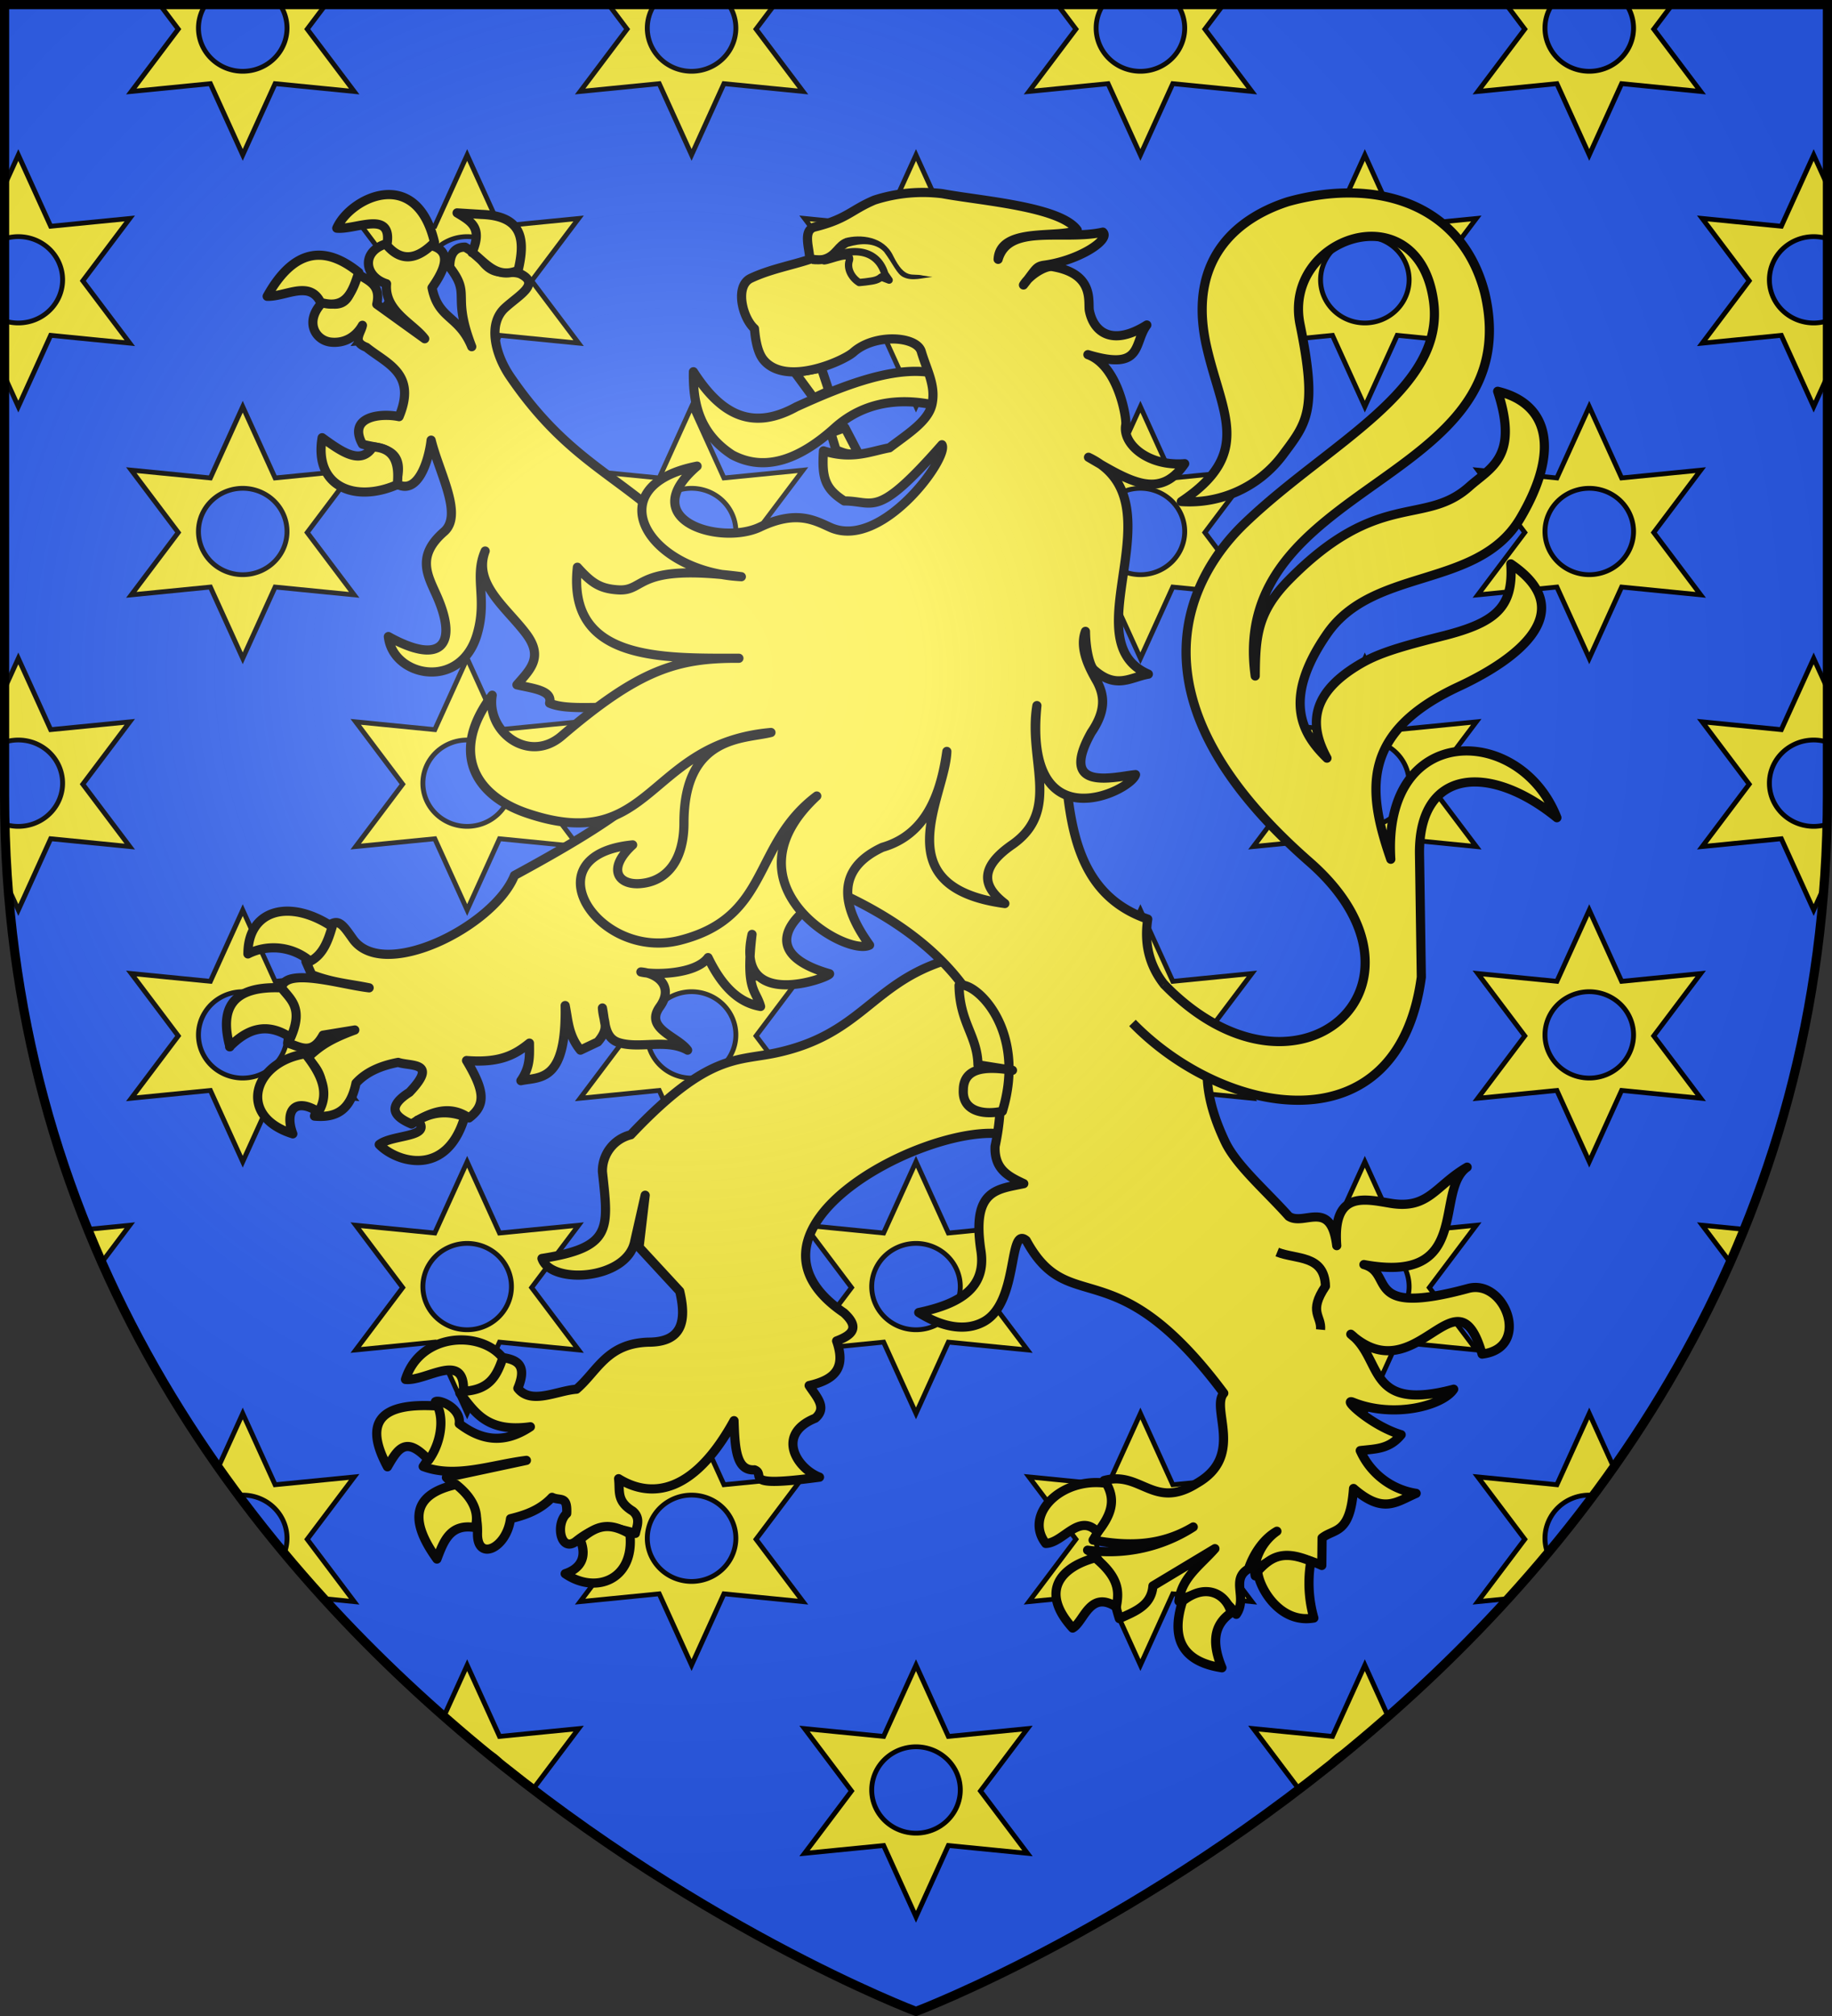 <svg xmlns="http://www.w3.org/2000/svg" xmlns:xlink="http://www.w3.org/1999/xlink" width="600" height="660" fill="#2b5df2" stroke="#000"><rect width="100%" height="100%" fill="#333333" stroke="none"/><radialGradient id="g" cx="221" cy="226" r="300" gradientTransform="translate(-77 -85)scale(1.35)" gradientUnits="userSpaceOnUse"><stop offset="0" stop-color="#fff" stop-opacity=".3"/><stop offset=".2" stop-color="#fff" stop-opacity=".25"/><stop offset=".6" stop-color="#666" stop-opacity=".13"/><stop offset="1" stop-opacity=".13"/></radialGradient><clipPath id="b"><path id="a" d="M300 658.5S1.5 546.1 1.5 260.3V1.5h597v258.8c0 285.8-298.5 398.2-298.5 398.2Z"/></clipPath><use xlink:href="#a"/><g fill="#fcef3c" stroke-width="3"><g stroke-width="1.6" clip-path="url(#b)"><g id="f"><g id="e"><g id="d"><path id="c" d="m310.6 73.92 25.9-2.62-15.38 20.94 15.38 20.94-25.9-2.63-10.6 23.93-10.6-23.93-25.9 2.63 15.38-20.94L263.5 71.3l25.9 2.62L300 50ZM285.5 91.9a14.5 14.5 0 0 0 29 0 14.5 14.5 0 0 0-29 0Z" transform="matrix(1 0 0 .975 0 2)"/><use xlink:href="#c" x="-294"/><use xlink:href="#c" x="-147"/></g><use xlink:href="#d" x="441"/></g><use xlink:href="#e" x="73.5" y="-82.4"/><use xlink:href="#e" x="73.5" y="82.4"/></g><use xlink:href="#f" x="-73.5" y="247.2"/><use xlink:href="#f" y="494.4"/></g><g stroke-linejoin="round"><path d="M227.1 121.7c-.2 10.5 2 20.2 12.7 27.2 11.1 5.9 22.6 1.2 34-9.2 12.2-10.6 26.8-8.8 36-6.1 1.5-5-.4-7 0-10.3-13.7-5.4-33.8 3-49 9.9-15.4 8.5-25.4 1.4-33.7-11.5ZM307.9 315c-22.5 7.8-26.5 23.7-53.3 29.6-13 2.9-22.4-.2-48 26.9a12.2 12.2 0 0 0-9.3 12.1c2 18.7 3.4 24.8-19.8 28.4 2.9 8.7 28 7.1 30.4-5.7l3.4-15-2 17 13.3 14.4c2.4 10 .7 16.7-10.2 16.7-13.7.4-16.7 9.5-23.6 15.4-6.5.5-14.9 5.2-19.2-.3 3.6-8.6-1.4-9.5-5.7-10.2-1.2 5.1-6.2 8.9-13.3 11.8 4.9 6 8.6 13 23.1 11-9 6-16.5 4.2-23.3-1 .7-5.1-6.5-8.1-7.8-7.2 3.1 8 .4 14.7-4 21.2 10.6 4 22.4-.6 33.8-2l-26.2 5.6c4.5 4.6 10.4 7.5 10.2 18-.4 9.7 9.5 5.4 10.8-4.5 4-1 9.4-2.5 13.6-7 2.7 1.3 5.1-.7 4.8 5.3-3.7 3.3-2.1 12.6 2.8 9.3 7.5-6 11.3-5.2 19.7-2.8.4-2.1 1.9-5-.9-7.3-5.4-3.3-4.1-6.5-4.6-10.6 6.8 4.2 22.1 9.5 37.8-19 .3 9 .7 16.5 6.7 16.1 4.2 1.6-5.3 6 21.3 2.4-7.4-2.8-14.5-14-1.4-19.3 4.1-3.5.3-7.1-2-10.7 8.8-2 12-6 9-14.6 5.9-2.2 7.2-4.8 2.4-9.2-39.3-26.7 23.9-60.5 50.2-58.7l22.2-13-14.2-44.4Z"/><path d="M126.6 79.8c-8.4 2.4-7.4 10.8 0 13.1-.8 9 8.8 13 12.5 18l-15.7-11.3c1.5-6.6-3-7.7-6.3-10-2.5 4.4-1.8 12.5-11.3 9.2-6.3 6.3-2.6 12.6 2.5 13.2 4.4.5 8.2-1.6 10.4-5.5-.5 2.6-3.5 5.4 1.3 7.2 6.7 5.4 16.6 8.6 10.7 22.7-6.3-1.3-16.9.1-12 9 5 1.6 14.6.6 11 12.9 7 4.2 10.7-7.2 11.5-14.2 2.7 10.9 10.6 24.5 4.2 30-9.4 8.2-5.1 14.6-2.2 21.3 7 16.1.9 22.4-16 13 1.4 13.4 24.3 18 29.3-1.6 3-11.2-1.3-18 2.4-26.4-4 10.6 6.7 18.3 13.2 26.8 6.1 7.9 1.6 11.9-2.8 17 5.2 1.2 11.8 1.8 10.7 6 5.8 2.6 18.2.7 24.1 1.7l4.7 29.3c-9.3 8-24.8 17-40.3 25.4-6.6 16.6-43.1 35-53 20.7-3.2-4.5-4.7-6.9-8.1-4-.8 3.6.6 7-7.2 11.5l1.9 4.3c7 2.7 12.6 3 18.8 4.3-9-1-27.4-6.9-28.7 0l-.8.8c9.3 5.8 3.5 11.6 2.8 17.3 3.9 1 7.8 4.3 11.6-2.6l10.4-1.7c-9.9 3.6-12.3 6.3-15.7 9.2 7.7 6.8 4.5 12.9 2.5 19 6.8.6 11.7-1.6 13.6-10.8 4-4.4 9.7-6 13.8-6.8 4.2 1.4 13.3-.3 3.7 9.8-7.4 4.7-5.2 7.9.7 10.4 6.2-4 12.5-6.4 18.8-2 5.6-4.2 5.2-8.8-.8-18.8 11.1.9 16-2 20.6-5.7 0 3.9.4 7.7-2.8 12.3 6.2-1.3 15 .7 14.5-24.6 1 4.9 1 9.7 5 14.6l5.7-2.7c4.1-4.9 1.8-6.2 1.5-11.1.9 4.5.6 10 5.6 11.4 6.8 2 15.5-1.4 22.3 2.4-3.2-4.5-14.3-7-9.1-14.2 4.8-6.7-.9-11-6.2-11.4 3.7 1 17.8 1 22-4.7 5.5 11.4 11.6 15 17.2 16-1.6-5.7-5-5-2.8-23.6-5.8 25.7 25.7 14 25.4 12.9-23.4-6.7-13.8-19.2 1.7-27.2 37.8 16.7 61 44.3 52.5 83.7-.3 7.6 4.5 9.9 9.4 12.2-8.7 1.9-17.2 1.8-14 22.2 1.7 12-7 17.2-20.4 20 4.7 3 13.6 7.2 21.3 3 11.6-6.3 7.9-31.6 13.9-26.6 14.3 26.2 28.6 1.6 64.7 50-4.4 5.1 7 20.5-8.8 29.5-14.1 8.9-18.3-4.2-30.4-.9 1.6 7.4.7 12.6-3.6 19.5 11 2 21.9 2.2 32.8-4.3a50.8 50.8 0 0 1-34.6 7.6c6.5 3.7 8 14.9 10.4 22.4 5-2.3 10.5-4.2 11-10.7l20.3-12.2c-4.6 5.3-11 9.5-11.8 17.2 8.2-4.8 14-2.2 18.8 4.3 3.8-5.4-2-11.4 4-14.9 1.4-4.2 4.5-9.6 9.3-12.3-5.5 3.8-7.9 10.5-7.1 14.6-.7-2 7.4-10.1 21.8-3.4l.1-9c4-3.2 9.2-1 10.3-16.2 9.8 8.5 14 4.4 20.5 1.6a24 24 0 0 1-18.3-14c5-.6 9.5-.4 13.4-5.2-9.8-2.9-19.8-12.3-15.7-10.6 13.5 5.4 29.5 1 32.9-4.3-28.9 7.6-22.9-9.7-33.7-18 21.8 19.6 34.7-22.7 43 6.5 16.2-1.9 7.6-24.7-4.5-21.5-35 9.5-24-5-34.2-7.8 35.7 6.6 22.8-24.2 33.8-31.9-10.5 6.1-12.6 14-25.3 11.8-8.5-1.4-18.8-4-17.4 13.9-1.9-15.5-10.7-6.3-15.7-9.6-7.6-8.5-17.1-16.6-20.8-24.3-5-10.5-9.2-24.4-2.4-37.9-7.2-4.7-26.3-13.5-23-35.1-31.4-10.8-25.3-48.5-29.1-79.5l-121.1-43.1c-20.5-22.4-38.5-25.4-58.8-55.3-4.6-6.9-7.3-16.9-1.5-22.2 4.7-4.3 11.8-7.9 4.9-11.2-4.5-1.5-9 2-13.6-6l-4.4-2.7c-3.2 0-5 2-5 6.6 7.2 9.3.5 8.7 7.2 26-4.3-10.4-10.9-8.8-13-19.3 4.2-6 7.3-12.7-1.7-14.1-6.7 6.7-9.8 2.6-13.2-.3Z"/><path d="M381.2 322.2c43.6 45 93.5.1 47.7-40-62.8-54.9-38-95-21-111.1 27.2-26 65.6-43.4 61.6-72.5-5-36.2-49.6-21-43.7 7.7 5.8 28.3 2.2 32.1-5.7 42.7a38.2 38.2 0 0 1-33.2 15.2c24.2-16.2 12.8-29.3 8-52-6-29.2 12.3-41.5 27-46.2 28.1-7.8 56.7 0 64.4 30 14.7 62.7-84.2 61.2-75.2 125.3.1-13 .7-20.9 11-31.4 29.3-29.8 44.3-17.5 59-30.5 7-6.3 16.5-9.6 9.4-31.3 16.7 4 20.6 19.3 7.4 41.6-13.9 23.4-48.2 15.7-63.4 38-15 21.8-7.6 33 .1 40.5-5.5-10.1-5.8-20.3 9.2-29.8 6.3-4 12.2-6 28-10 17.8-4.4 24-9.3 23-23.8 22.7 15.4 2.7 31-17.1 40.2-32 14.9-30 34-22.2 56.5-2.8-45.2 42.4-44.3 54.4-13.6-22-17.9-45.2-16.2-45 11.7l.6 40.5c-7.6 56.4-64.4 46-94.6 15m-56.8-12.3c.2 12.3 6 16.4 6.2 26l11.3 1.8c-9.2-1.5-16-.7-16.1 6.4-.4 6.8 6.2 8.4 12.8 7 8.2-26.9-9.1-42.8-14.2-41.2Z"/><path fill="none" d="M418.3 409.9c6.2 2.5 15.5.8 15.8 11.2-5.7 8.5-1.2 9.6-1.6 14.2"/><path d="M130 158.7c-13.8 6-27.2.6-24.5-15.4 6.5 4.7 12.7 9.1 16.6 3 5.7.3 9 3.5 8 12.4ZM105 99c-3.6-7.4-11.5-1.8-17.5-2 8.3-14.9 18.3-17.3 30-7.8-2 6-3.9 12.3-12.5 9.8Zm5.3-24.3c6.4.6 18.5-6.2 16.4 5.6 4.8 5.6 10 4.7 15.6-1-6-25.3-27.7-14.5-32-4.6Zm44.3 8c3.5-8.1-.1-10.1-4.9-13l8 .5c13.8.5 14.3 8.6 12 18.3-7 3-10.7-2.5-15.1-5.9Zm-53 232a18.6 18.6 0 0 0-20.4-2.4c0-14.5 13.6-18.2 27.6-8.9-1.4 4.7-3 9.1-7.2 11.3Zm-26.3 28c-3.4-12.4.5-20 16.9-19.3 2.9 3.8 7.3 6.5 3 16.3-7.8-5.2-14.2-2.9-20 3ZM100 345c5 6.3 8.2 12.6 4.3 19-8-5-11.1 0-8.4 7.2-18.5-5.8-12.9-23.6 4.1-26.2Zm36.8 21.8c5.5-3.2 10.6-3 15.4-1.2-6 20.4-22.7 14.7-28 9.1 4.4-3.4 17.6-2.2 12.6-8Zm27.9 77.8c-7.2-9.2-27.1-8.3-31.9 7 6.8.7 19.5-9.5 19 3.9 8.3-.5 10.8-4.7 12.9-11ZM140.4 478c-7.4-8-10-3.9-13.5 2.2-8.1-15-2-21.1 16.4-19.9 2.2 4.7 1 12.3-2.9 17.7Zm9 8c-13 2.9-16.4 10.4-6.3 24.4 2.2-5.8 4.3-11.7 12.5-10.3 1.5-4.8-.7-9.7-6.1-14Zm40.6 18c2.5 6-.1 9.6-4.9 11.2 10 6.9 22.8 2 21.2-13-7-4.1-11-2.7-16.3 1.8Zm172.3-18.4c3.6 6.1 1 11.1-2.8 16-6.1-6.5-11.2 3.5-17 3.7-7.3-9.4 5-21.8 19.8-19.7Zm3.3 40.5c.9-4.8 1.2-9.4-6.9-16.1-11.3 3-18.3 11-7.4 23 3.7-2 5.6-12.6 14.3-6.9Zm21.7-1.9c8-6.4 14.6-1.9 15.9 3.8-6 4.1-6.2 10.3-3 18-17.3-2.6-15.1-14.9-12.9-21.8Zm42-13a42 42 0 0 0 1 18.5c-11.1 2-18-9.9-18.4-15.3 4.6-5.1 8.7-6.9 17.4-3.3ZM281.4 149l-4.7-9-4.6 1.7 1.7 5.6c4.3 1.8 4 1.1 7.6 1.6Zm-21-27 8.6-1.5 2.5 7.5-5 2.3Z"/><path d="M301.7 115c-1.6-5-15.3-5.9-22.3.4-3.6 3-22.4 11.3-29.5 2.2-1.5-2-2.4-5.3-2.8-10-4-3.6-6.5-14-1.2-16.5 6.4-3 12.9-4.1 19.3-6.2 0-3.5-2.5-9.6 1.7-10.6 10.5-2.6 11.9-5.6 19.5-8.8a51.7 51.7 0 0 1 22.2-2.1c13 2.4 38.6 4.2 44.2 11.9-6.1 3-25.3-1.2-25.9 9.6 3.5-11.9 21.3-6 34.3-8.9 2.6 2.4-7.6 9.2-19 10.8-3 .4-2.8 1.2-7 6.5 2-3.3 7.3-6.5 9.6-6 14 2.4 11.4 11.8 12 14.5 1.4 6.8 7.3 11.8 18.8 4.6-4.5 6-1 15.2-19.3 9.7 10 3.6 12.8 21 12.4 23-1.2 6.2 7.3 13.7 19.3 12.7-8.2 12-18 5.8-31.5-2.1 30.4 14.5-6 59.9 19.6 71-5.8 1-10.5 5.1-17.8-1.4-1.3-1.1-2.7-6.2-2.8-12.6-2.4 6.2 2.3 13.7 3.9 16.6 2.2 4.3 3 9.2-2 16.5-11 19.7 7.5 14.5 14.5 13.8-1.5 5.4-36.8 22.6-32.3-22.6-3 17.8 8 34.1-7.9 45.4-12.1 8.3-9 14.5-2.6 19.4-39.9-5.4-19.5-35-19-49.8-2 14.2-6.9 27.3-21.1 31.4-18.7 8.7-10 23.9-4.2 32-7.7 4-48.5-19.8-17.3-48.8-21.3 16-15 39.6-44.7 47.2-27 7-49.5-27.9-15.6-31.2-8.3 7.6-5 13 2 12.7 9.3-.5 14.8-7.8 14.8-19.9 0-28.9 19.8-27.4 28.5-29.6-41 3.6-38.5 40.5-80 26.4-17.6-6-25-20.5-11.3-38.6-2 12 12 22.6 22.8 13.3 25.5-21.8 37.8-25.5 58-25.4-25.3 0-56.3 1-52.9-29.8 4.6 5.1 7.3 7 13.2 7.4 9.5.7 5-8.9 40.5-4.3-31.4-1.6-47.2-29.8-14.5-36.2-20.6 17.7 7.6 26 20.5 20 11.9-5.7 17.9-2.3 23 0 16.9 7.8 39.2-23 36.7-27-21.6 24.6-22 18.4-32 18.4-6.3-4-7.4-7.6-6.8-16.4 9.4 3 15.2.2 21.6-1 6-4.6 12.6-8.6 13.9-14.1 1.4-6.2-1.6-11.1-3.5-17.5Z"/><path stroke-width="2.4" d="M270 85.4c7-4.2 17-5 19.8 4.3l1.4 2-2.6-1c-1.4 1.3-3.4 1.3-5.2 1.6l-2 .2c-2.7-1.7-4-4.7-3.3-7 1.3-3.8-6.1-.2-8.2-.1Z"/><path fill="#000" stroke="none" d="M276.8 78c-3.4 1.3-4 4.7-7.5 5.5-1.5.2-2.9-.1-2.9-.1l-.6 3s1.8.3 3.8 0c4.2.1 5.1-4 8.2-5.6 4-1.2 8.7-1.5 11.7 1.6 3 4 4.2 7.3 6.3 8.3 3 1.5 6.4.2 9.6 0l-3.2-.5c-3.5-.9-5.7 1.6-9.7-6.5-3-6.3-10.7-7.1-15.8-5.7Z"/></g><use xlink:href="#a" fill="url(#g)"/></g></svg>